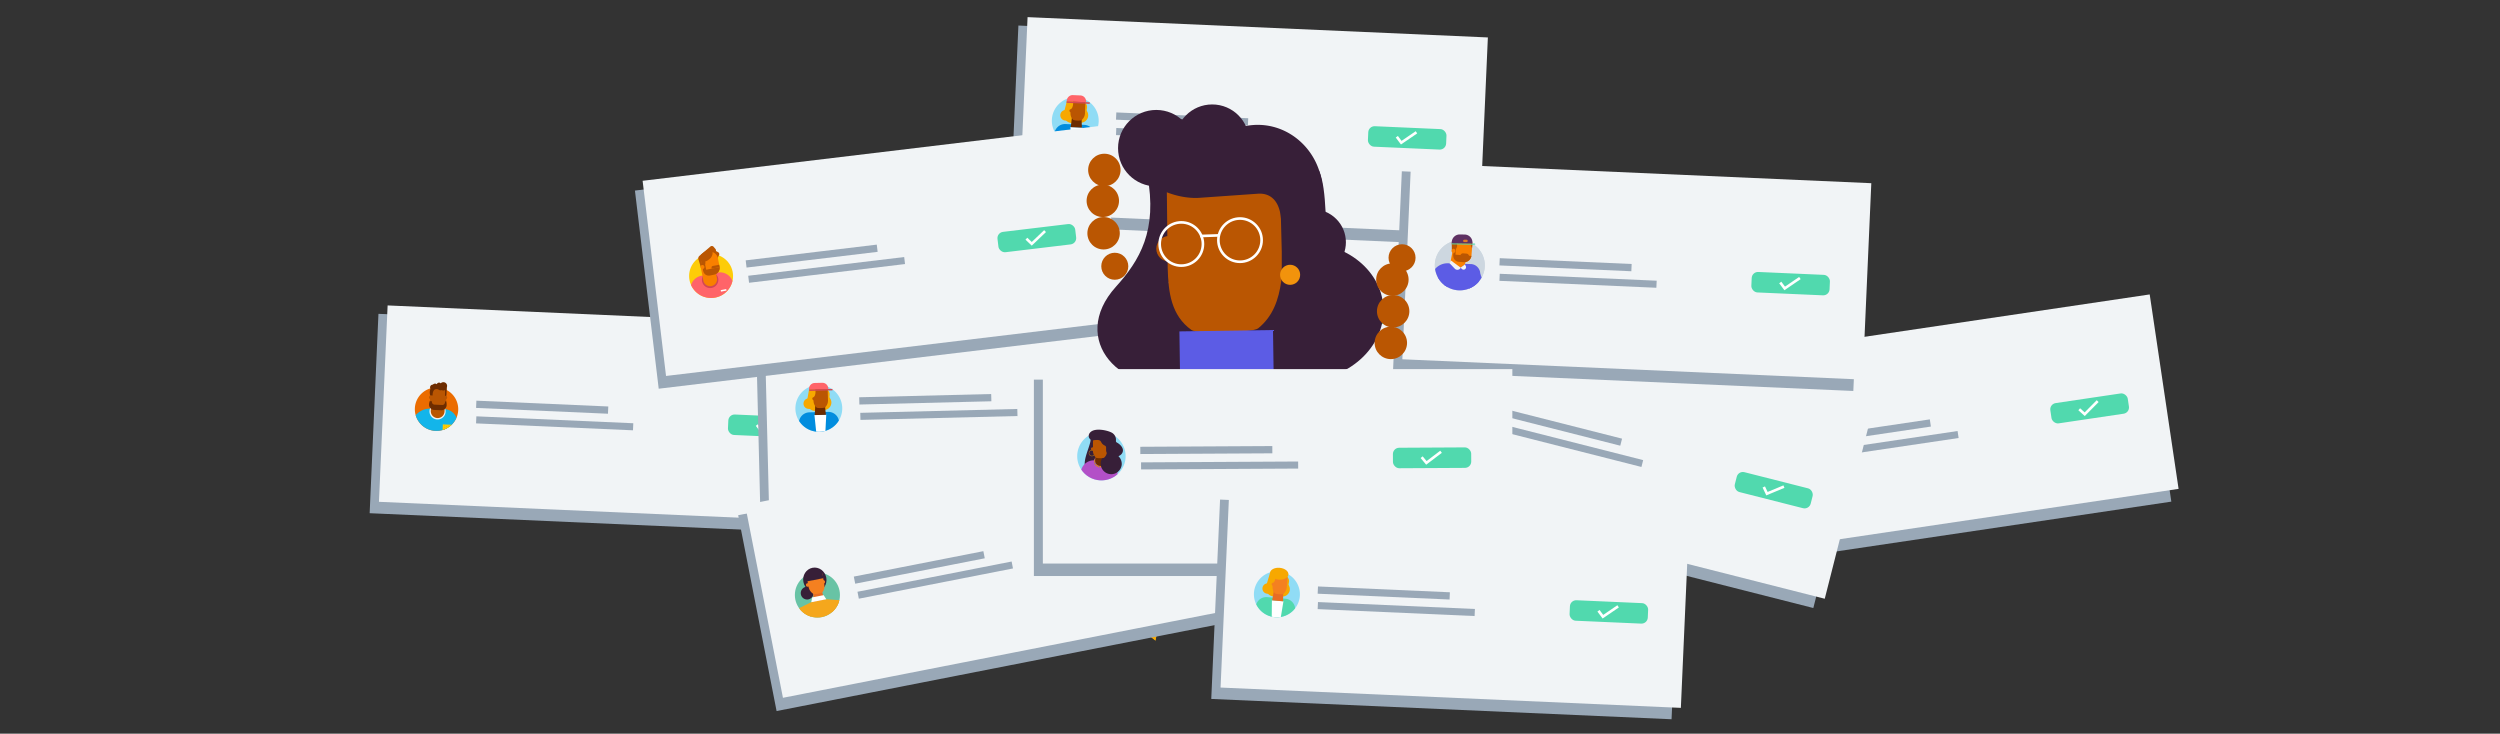 <svg id="Layer_1" data-name="Layer 1" xmlns="http://www.w3.org/2000/svg" xmlns:xlink="http://www.w3.org/1999/xlink" width="903" height="265" viewBox="0 0 903 265">
  <rect x="0" y="0" width="903" height="265" fill="#333333" stroke="none"/>
  <defs>
    <style>
      .cls-1, .cls-49, .cls-5, .cls-50, .cls-51, .cls-55, .cls-59, .cls-60, .cls-64, .cls-65 {
        fill: none;
      }

      .cls-2 {
        fill: #99a8b7;
      }

      .cls-3 {
        fill: #f1f4f6;
      }

      .cls-4 {
        fill: #51d9ae;
      }

      .cls-49, .cls-5, .cls-50, .cls-51 {
        stroke: #fff;
      }

      .cls-49, .cls-5, .cls-50, .cls-51, .cls-59, .cls-60, .cls-64, .cls-65 {
        stroke-miterlimit: 10;
      }

      .cls-5 {
        stroke-width: 0.96px;
      }

      .cls-6 {
        fill: #eb6c00;
      }

      .cls-7 {
        clip-path: url(#clip-path);
      }

      .cls-8 {
        fill: #13b5ea;
      }

      .cls-9 {
        fill: #fecd06;
      }

      .cls-10 {
        clip-path: url(#clip-path-2);
      }

      .cls-11 {
        fill: #ec6d00;
      }

      .cls-12 {
        clip-path: url(#clip-path-3);
      }

      .cls-13 {
        clip-path: url(#clip-path-4);
      }

      .cls-14 {
        clip-path: url(#clip-path-6);
      }

      .cls-15 {
        clip-path: url(#clip-path-7);
      }

      .cls-16 {
        clip-path: url(#clip-path-8);
      }

      .cls-17 {
        clip-path: url(#clip-path-9);
      }

      .cls-18 {
        clip-path: url(#clip-path-11);
      }

      .cls-19 {
        clip-path: url(#clip-path-12);
      }

      .cls-20 {
        clip-path: url(#clip-path-14);
      }

      .cls-21 {
        clip-path: url(#clip-path-15);
      }

      .cls-22 {
        clip-path: url(#clip-path-16);
      }

      .cls-23 {
        clip-path: url(#clip-path-17);
      }

      .cls-24 {
        clip-path: url(#clip-path-18);
      }

      .cls-25 {
        clip-path: url(#clip-path-19);
      }

      .cls-26 {
        clip-path: url(#clip-path-20);
      }

      .cls-27 {
        clip-path: url(#clip-path-21);
      }

      .cls-28 {
        clip-path: url(#clip-path-22);
      }

      .cls-29 {
        clip-path: url(#clip-path-23);
      }

      .cls-30 {
        clip-path: url(#clip-path-24);
      }

      .cls-31 {
        fill: #ba5602;
      }

      .cls-32 {
        fill: #6d2c00;
      }

      .cls-33 {
        fill: #90dcf5;
      }

      .cls-34 {
        clip-path: url(#clip-path-25);
      }

      .cls-35 {
        fill: #028dde;
      }

      .cls-36 {
        fill: #fff;
      }

      .cls-37 {
        fill: #f7a800;
      }

      .cls-38 {
        fill: #371f38;
      }

      .cls-39 {
        fill: #ff6469;
      }

      .cls-40 {
        fill: #d34853;
      }

      .cls-41 {
        clip-path: url(#clip-path-26);
      }

      .cls-42 {
        clip-path: url(#clip-path-27);
      }

      .cls-43 {
        clip-path: url(#clip-path-28);
      }

      .cls-44 {
        clip-path: url(#clip-path-29);
      }

      .cls-45 {
        fill: #fdcc08;
      }

      .cls-46 {
        clip-path: url(#clip-path-30);
      }

      .cls-47 {
        fill: #f98000;
      }

      .cls-48 {
        fill: #f2930c;
      }

      .cls-49 {
        stroke-width: 0.956px;
      }

      .cls-50 {
        stroke-width: 0.956px;
      }

      .cls-51 {
        stroke-width: 0.959px;
      }

      .cls-52 {
        fill: #5c5ce5;
      }

      .cls-53 {
        fill: #cdd7e0;
      }

      .cls-54 {
        clip-path: url(#clip-path-31);
      }

      .cls-55 {
        stroke: #5c5ce5;
        stroke-linejoin: round;
        stroke-width: 5.709px;
      }

      .cls-56 {
        fill: #5f3163;
      }

      .cls-57 {
        clip-path: url(#clip-path-32);
      }

      .cls-58 {
        fill: #fa8100;
      }

      .cls-59, .cls-60, .cls-64 {
        stroke: #5c5ce6;
      }

      .cls-59 {
        stroke-width: 0.013px;
      }

      .cls-60 {
        stroke-width: 0.047px;
      }

      .cls-61 {
        clip-path: url(#clip-path-34);
      }

      .cls-62 {
        fill: #b350c7;
      }

      .cls-63 {
        clip-path: url(#clip-path-35);
      }

      .cls-64 {
        stroke-width: 0.215px;
      }

      .cls-65 {
        stroke: #f7a800;
        stroke-linecap: round;
        stroke-width: 0.114px;
      }

      .cls-66 {
        fill: #68c3a5;
      }

      .cls-67 {
        fill: #e86d24;
      }

      .cls-68 {
        fill: #f48020;
      }

      .cls-69 {
        clip-path: url(#clip-path-37);
      }

      .cls-70 {
        fill: #f5a71c;
      }

      .cls-71 {
        clip-path: url(#clip-path-38);
      }
    </style>
    <clipPath id="clip-path">
      <path class="cls-1" d="M149.847,147.465a7.837,7.837,0,1,0,8.175-7.484,7.837,7.837,0,0,0-8.175,7.484"/>
    </clipPath>
    <clipPath id="clip-path-2">
      <path class="cls-1" d="M160.409,153.807a.104.104,0,1,0,.109-.1.104.104,0,0,0-.109.1"/>
    </clipPath>
    <clipPath id="clip-path-3">
      <path class="cls-1" d="M161.125,154.152a.104.104,0,1,0,.109-.1.104.104,0,0,0-.109.1"/>
    </clipPath>
    <clipPath id="clip-path-4">
      <path class="cls-1" d="M161.867,153.872a.104.104,0,1,0,.109-.1.104.104,0,0,0-.109.1"/>
    </clipPath>
    <clipPath id="clip-path-6">
      <path class="cls-1" d="M163.325,153.936a.104.104,0,1,0,.109-.1.104.104,0,0,0-.109.1"/>
    </clipPath>
    <clipPath id="clip-path-7">
      <path class="cls-1" d="M160.382,154.432a.104.104,0,1,0,.109-.1.104.104,0,0,0-.109.1"/>
    </clipPath>
    <clipPath id="clip-path-8">
      <path class="cls-1" d="M161.097,154.777a.104.104,0,0,0,.027.074q.09-.044.179-.091a.104.104,0,0,0-.206.016"/>
    </clipPath>
    <clipPath id="clip-path-9">
      <path class="cls-1" d="M161.86,154.44l.064-.041a.104.104,0,0,0-.064.041"/>
    </clipPath>
    <clipPath id="clip-path-11">
      <path class="cls-1" d="M163.298,154.561a.104.104,0,1,0,.109-.1.104.104,0,0,0-.109.1"/>
    </clipPath>
    <clipPath id="clip-path-12">
      <path class="cls-1" d="M160.354,155.057a.104.104,0,0,0,.061.1q.07-.026.139-.053a.104.104,0,1,0-.2-.046"/>
    </clipPath>
    <clipPath id="clip-path-14">
      <path class="cls-1" d="M161.069,155.402a.104.104,0,1,0,.109-.1.104.104,0,0,0-.109.1"/>
    </clipPath>
    <clipPath id="clip-path-15">
      <path class="cls-1" d="M161.812,155.122a.104.104,0,1,0,.109-.1.104.104,0,0,0-.109.1"/>
    </clipPath>
    <clipPath id="clip-path-16">
      <path class="cls-1" d="M163.27,155.186a.104.104,0,1,0,.109-.1.104.104,0,0,0-.109.1"/>
    </clipPath>
    <clipPath id="clip-path-17">
      <path class="cls-1" d="M160.327,155.682a.104.104,0,1,0,.109-.1.104.104,0,0,0-.109.1"/>
    </clipPath>
    <clipPath id="clip-path-18">
      <path class="cls-1" d="M161.042,156.027a.104.104,0,1,0,.109-.1.104.104,0,0,0-.109.1"/>
    </clipPath>
    <clipPath id="clip-path-19">
      <path class="cls-1" d="M162.583,154.216a.104.104,0,1,0,.109-.1.104.104,0,0,0-.109.1"/>
    </clipPath>
    <clipPath id="clip-path-20">
      <path class="cls-1" d="M162.555,154.841a.104.104,0,1,0,.109-.1.104.104,0,0,0-.109.1"/>
    </clipPath>
    <clipPath id="clip-path-21">
      <path class="cls-1" d="M162.527,155.466a.104.104,0,1,0,.109-.1.104.104,0,0,0-.109.1"/>
    </clipPath>
    <clipPath id="clip-path-22">
      <path class="cls-1" d="M162.5,156.091a.104.104,0,1,0,.109-.1.104.104,0,0,0-.109.1"/>
    </clipPath>
    <clipPath id="clip-path-23">
      <path class="cls-1" d="M161.785,155.746a.104.104,0,1,0,.109-.1.104.104,0,0,0-.109.1"/>
    </clipPath>
    <clipPath id="clip-path-24">
      <path class="cls-1" d="M163.243,155.811a.104.104,0,1,0,.109-.1.104.104,0,0,0-.109.1"/>
    </clipPath>
    <clipPath id="clip-path-25">
      <path class="cls-1" d="M627.529,165.499a8.461,8.461,0,1,0,7.126-9.612,8.461,8.461,0,0,0-7.126,9.612"/>
    </clipPath>
    <clipPath id="clip-path-26">
      <path class="cls-1" d="M516.335,144.559a8.461,8.461,0,1,0,10.283-6.119,8.461,8.461,0,0,0-10.283,6.119"/>
    </clipPath>
    <clipPath id="clip-path-27">
      <path class="cls-1" d="M366.303,115.717a8.461,8.461,0,1,0,8.25-8.667,8.461,8.461,0,0,0-8.25,8.667"/>
    </clipPath>
    <clipPath id="clip-path-28">
      <path class="cls-1" d="M287.303,147.717a8.461,8.461,0,1,0,8.25-8.667,8.461,8.461,0,0,0-8.25,8.667"/>
    </clipPath>
    <clipPath id="clip-path-29">
      <path class="cls-1" d="M379.937,43.235a8.461,8.461,0,1,0,8.826-8.08,8.461,8.461,0,0,0-8.826,8.08"/>
    </clipPath>
    <clipPath id="clip-path-30">
      <circle class="cls-1" cx="256.843" cy="99.695" r="7.935"/>
    </clipPath>
    <clipPath id="clip-path-31">
      <path class="cls-1" d="M523.338,87.733A9.029,9.029,0,1,0,534.365,90.25c-1.569-1.981.456-6.495-6.531-6.804-3.944-.174-3.188,3.649-4.496,4.286"/>
    </clipPath>
    <clipPath id="clip-path-32">
      <path class="cls-1" d="M529.734,86.604l-.836-.006a.414.414,0,1,0-.005.828l.836.006a.414.414,0,0,0,.021-.827c-.005-0-.01-0-.016-0"/>
    </clipPath>
    <clipPath id="clip-path-34">
      <path class="cls-1" d="M390.583,159.881a8.744,8.744,0,1,0,15.993,4.888c0-2.66-.797-5.598-2.671-7.202-1.528-1.307-5.12-5.093-7.289-5.093-3.018,0-4.462,5.081-6.033,7.406"/>
    </clipPath>
    <clipPath id="clip-path-35">
      <path class="cls-1" d="M395.117,166.714a2.121,2.121,0,1,0,2.121-2.121,2.121,2.121,0,0,0-2.121,2.121"/>
    </clipPath>
    <clipPath id="clip-path-37">
      <circle class="cls-1" cx="295.247" cy="214.916" r="8.143"/>
    </clipPath>
    <clipPath id="clip-path-38">
      <path class="cls-1" d="M452.946,213.928a8.304,8.304,0,1,0,9.003-7.54,8.304,8.304,0,0,0-9.003,7.54"/>
    </clipPath>
  </defs>
  <title>payroll-image</title>
  <g>
    <g>
      <g>
        <rect class="cls-2" x="135.027" y="116.988" width="166.419" height="72.085" transform="translate(6.959 -9.472) rotate(2.527)"/>
        <rect class="cls-3" x="138.364" y="113.955" width="166.419" height="71.002" transform="translate(6.804 -9.623) rotate(2.527)"/>
        <g>
          <rect class="cls-2" x="171.984" y="145.79" width="47.689" height="2.623" transform="matrix(0.999, 0.044, -0.044, 0.999, 6.675, -8.49)"/>
          <rect class="cls-2" x="171.978" y="151.625" width="56.741" height="2.553" transform="translate(6.936 -8.684) rotate(2.527)"/>
          <rect class="cls-4" x="262.99" y="150.239" width="28.277" height="7.403" rx="2.278" transform="translate(7.056 -12.068) rotate(2.527)"/>
          <polyline class="cls-5" points="273.379 153.526 274.986 155.669 280.476 151.92"/>
          <g>
            <path class="cls-6" d="M165.507,148.156a7.837,7.837,0,1,1-7.484-8.175,7.837,7.837,0,0,1,7.484,8.175"/>
            <g class="cls-7">
              <path class="cls-8" d="M150.083,166.785l13.444.593,1.649-14.162a4.862,4.862,0,0,0-4.615-5.42l-4.883-.215a6.893,6.893,0,0,0-7.134,7.809Z"/>
              <rect class="cls-9" x="160.304" y="152.949" width="3.258" height="4.103" transform="translate(-0.056 309.943) rotate(-87.473)"/>
            </g>
            <g class="cls-10">
              <rect class="cls-11" x="159.954" y="153.253" width="1.119" height="1.119" transform="translate(-0.225 307.389) rotate(-87.473)"/>
            </g>
            <g class="cls-12">
              <rect class="cls-11" x="160.669" y="153.597" width="1.119" height="1.119" transform="translate(0.114 308.433) rotate(-87.473)"/>
            </g>
            <g class="cls-13">
              <rect class="cls-11" x="161.412" y="153.317" width="1.119" height="1.119" transform="translate(1.104 308.907) rotate(-87.473)"/>
            </g>
            <g class="cls-7">
              <g class="cls-14">
                <rect class="cls-11" x="162.87" y="153.381" width="1.119" height="1.119" transform="translate(2.434 310.425) rotate(-87.473)"/>
              </g>
            </g>
            <g class="cls-15">
              <rect class="cls-11" x="159.926" y="153.878" width="1.119" height="1.119" transform="translate(-0.876 307.958) rotate(-87.473)"/>
            </g>
            <g class="cls-16">
              <rect class="cls-11" x="160.642" y="154.222" width="1.119" height="1.119" transform="translate(-0.537 309.002) rotate(-87.473)"/>
            </g>
            <g class="cls-17">
              <rect class="cls-11" x="161.385" y="153.942" width="1.119" height="1.119" transform="translate(0.454 309.477) rotate(-87.473)"/>
            </g>
            <g class="cls-7">
              <g class="cls-18">
                <rect class="cls-11" x="162.843" y="154.006" width="1.119" height="1.119" transform="translate(1.783 310.995) rotate(-87.473)"/>
              </g>
            </g>
            <g class="cls-19">
              <rect class="cls-11" x="159.899" y="154.503" width="1.119" height="1.119" transform="translate(-1.527 308.528) rotate(-87.473)"/>
            </g>
            <g class="cls-7">
              <g class="cls-20">
                <rect class="cls-11" x="160.614" y="154.847" width="1.119" height="1.119" transform="translate(-1.187 309.572) rotate(-87.473)"/>
              </g>
              <g class="cls-21">
                <rect class="cls-11" x="161.357" y="154.567" width="1.119" height="1.119" transform="translate(-0.197 310.046) rotate(-87.473)"/>
              </g>
              <g class="cls-22">
                <rect class="cls-11" x="162.815" y="154.631" width="1.119" height="1.119" transform="translate(1.132 311.564) rotate(-87.473)"/>
              </g>
              <g class="cls-23">
                <rect class="cls-11" x="159.871" y="155.127" width="1.119" height="1.119" transform="translate(-2.177 309.098) rotate(-87.473)"/>
              </g>
              <g class="cls-24">
                <rect class="cls-11" x="160.587" y="155.472" width="1.119" height="1.119" transform="translate(-1.838 310.142) rotate(-87.473)"/>
              </g>
              <g class="cls-25">
                <rect class="cls-11" x="162.127" y="153.662" width="1.119" height="1.119" transform="translate(1.444 309.951) rotate(-87.473)"/>
              </g>
              <g class="cls-26">
                <rect class="cls-11" x="162.1" y="154.287" width="1.119" height="1.119" transform="translate(0.793 310.521) rotate(-87.473)"/>
              </g>
              <g class="cls-27">
                <rect class="cls-11" x="162.072" y="154.911" width="1.119" height="1.119" transform="translate(0.142 311.09) rotate(-87.473)"/>
              </g>
              <g class="cls-28">
                <rect class="cls-11" x="162.045" y="155.536" width="1.119" height="1.119" transform="translate(-0.508 311.66) rotate(-87.473)"/>
              </g>
              <g class="cls-29">
                <rect class="cls-11" x="161.329" y="155.192" width="1.119" height="1.119" transform="translate(-0.848 310.616) rotate(-87.473)"/>
              </g>
              <g class="cls-30">
                <rect class="cls-11" x="162.787" y="155.256" width="1.119" height="1.119" transform="translate(0.482 312.134) rotate(-87.473)"/>
              </g>
              <path class="cls-3" d="M160.961,148.73a2.919,2.919,0,1,1-2.788-3.045,2.919,2.919,0,0,1,2.788,3.045"/>
            </g>
            <g>
              <path class="cls-31" d="M160.685,146.033l-.114,2.573a2.487,2.487,0,1,1-4.969-.219l.114-2.573Z"/>
              <path class="cls-31" d="M160.327,138.937l.09.004a.971.971,0,0,1,.927,1.013l-.246,5.582-.007.149a1.916,1.916,0,0,1-1.999,1.83l-1.973-.087a1.916,1.916,0,0,1-1.83-1.999l.009-.195.215-4.862a1.646,1.646,0,0,1,1.717-1.572l1.354.06c.313.014,1.126.072,1.744.077"/>
              <path class="cls-31" d="M154.973,143.497a.71.71,0,1,0,.741-.678.71.71,0,0,0-.741.678"/>
              <path class="cls-31" d="M160.102,143.529a.71.71,0,1,0,.741-.678.71.71,0,0,0-.741.678"/>
              <path class="cls-32" d="M161.493,139.441a1.337,1.337,0,0,0-2.266-1.019c-.014.011-.027.022-.041.033a.851.851,0,0,0-1.425.368s-.587-.671-1.386.115a.968.968,0,0,0-.865,1.499,3.231,3.231,0,0,0-.105,2.372l.861.038c-.054-.601.118-2.364,1.416-2.307l.086.004a1.365,1.365,0,0,1,.705.233l.041.028a1.198,1.198,0,0,0,1.028.11,1.331,1.331,0,0,0,.54.141,1.379,1.379,0,0,0,.608-.167.841.841,0,0,1,.095.425s-.036,1.036-.06,1.73l.491-.187.126-2.857a1.331,1.331,0,0,0,.151-.558"/>
              <polygon class="cls-31" points="161.307 145.899 155.023 145.714 155.645 143.38 161.002 143.608 161.307 145.899"/>
              <path class="cls-32" d="M160.747,145.045l-.014.308a.969.969,0,0,1-1.011.925l-2.786-.123a.969.969,0,0,1-.925-1.01l.021-.184-.785-.09-.264,1.006-.009.195v0a1.916,1.916,0,0,0,1.83,1.999l2.528.112a1.917,1.917,0,0,0,1.999-1.83v-0l.007-.149-.157-1.26Z"/>
            </g>
          </g>
        </g>
      </g>
      <g>
        <rect class="cls-2" x="613.577" y="121.789" width="166.419" height="72.085" transform="matrix(0.989, -0.147, 0.147, 0.989, -15.629, 104.107)"/>
        <rect class="cls-3" x="616.173" y="118.187" width="166.419" height="71.002" transform="translate(-14.992 104.443) rotate(-8.45)"/>
        <g>
          <rect class="cls-2" x="649.815" y="154.966" width="47.689" height="2.623" transform="translate(-15.652 100.691) rotate(-8.45)"/>
          <rect class="cls-2" x="650.831" y="159.835" width="56.741" height="2.553" transform="translate(-16.302 101.558) rotate(-8.45)"/>
          <rect class="cls-4" x="740.636" y="143.81" width="28.277" height="7.403" rx="2.278" transform="translate(-13.483 112.516) rotate(-8.45)"/>
          <g>
            <path class="cls-33" d="M644.267,163.012a8.461,8.461,0,1,1-9.612-7.126,8.461,8.461,0,0,1,9.612,7.126"/>
            <g class="cls-34">
              <path class="cls-35" d="M644.307,171.941l-14.364,2.134-.531-3.575a3.878,3.878,0,0,1,3.266-4.406l6.692-.994a3.878,3.878,0,0,1,4.406,3.266Z"/>
              <polygon class="cls-36" points="639.317 172.874 636.121 173.349 634.62 166.818 638.842 166.191 639.317 172.874"/>
            </g>
            <path class="cls-37" d="M640.132,161.548a2.701,2.701,0,1,1-3.069-2.275,2.701,2.701,0,0,1,3.069,2.275"/>
            <path class="cls-37" d="M639.179,158.915a2.092,2.092,0,0,0-.136-.69,2.13,2.13,0,0,0-2.292-1.319l-5.158.468-.267,4.784a3.024,3.024,0,0,0,3.464,3.16l1.31-.195a3.723,3.723,0,0,0,3.173-3.829Z"/>
            <path class="cls-37" d="M633.968,162.711a1.907,1.907,0,1,1-2.167-1.606,1.907,1.907,0,0,1,2.167,1.606"/>
            <polygon class="cls-32" points="637.764 162.037 634.446 162.532 634.721 166.837 638.71 166.241 637.764 162.037"/>
            <path class="cls-31" d="M633.484,160.829l-.356-2.384c-.163-1.091,1.777-1.344,3.229-1.561l.102-.015c1.14-.17,1.708-.292,1.871.799l.448,3.001a3.397,3.397,0,0,1-.766,3.03,6.982,6.982,0,0,1-2.847.427,3.164,3.164,0,0,1-1.418-1.941c-.066-.202-.229-1.128-.263-1.355"/>
            <path class="cls-38" d="M631.166,156.425l-.017.029.017-.029"/>
            <path class="cls-31" d="M633.14,161.063a.592.592,0,1,0,.498-.672.592.592,0,0,0-.498.672"/>
            <path class="cls-37" d="M633.975,158.362c.166,1.12-.119,2.09-.638,2.168s-1.074-.768-1.24-1.889.119-2.09.638-2.168,1.074.769,1.24,1.889"/>
            <path class="cls-39" d="M638.49,156.944l-.161-.533a2.116,2.116,0,0,0-2.337-1.482l-2.687.399a2.116,2.116,0,0,0-1.805,2.12l.007.534Z"/>
            <rect class="cls-40" x="631.5" y="157.355" width="8.358" height="0.539" transform="translate(-16.262 95.125) rotate(-8.45)"/>
          </g>
          <polyline class="cls-5" points="751.015 147.818 753 149.616 757.676 144.89"/>
        </g>
      </g>
      <g>
        <rect class="cls-2" x="499.979" y="128.164" width="166.419" height="72.085" transform="translate(58.339 -138.457) rotate(14.245)"/>
        <rect class="cls-3" x="503.972" y="125.884" width="166.419" height="71.002" transform="translate(57.767 -139.527) rotate(14.245)"/>
        <g>
          <rect class="cls-2" x="538.606" y="152.538" width="47.689" height="2.623" transform="translate(55.153 -133.673) rotate(14.245)"/>
          <rect class="cls-2" x="537.328" y="159.171" width="56.741" height="2.553" transform="translate(56.876 -134.269) rotate(14.245)"/>
          <rect class="cls-4" x="626.529" y="173.358" width="28.277" height="7.403" rx="2.278" transform="translate(63.269 -152.206) rotate(14.245)"/>
          <g>
            <path class="cls-33" d="M532.736,148.722a8.461,8.461,0,1,1-6.119-10.283,8.461,8.461,0,0,1,6.119,10.283"/>
            <g class="cls-41">
              <path class="cls-35" d="M529.328,156.975l-14.075-3.573.889-3.503a3.878,3.878,0,0,1,4.713-2.805l6.557,1.665a3.878,3.878,0,0,1,2.805,4.713Z"/>
              <polygon class="cls-36" points="524.364 155.91 521.232 155.115 522.367 148.511 526.504 149.562 524.364 155.91"/>
            </g>
            <path class="cls-37" d="M529.486,145.776a2.701,2.701,0,1,1-1.953-3.283,2.701,2.701,0,0,1,1.953,3.283"/>
            <path class="cls-37" d="M529.622,142.979a2.092,2.092,0,0,0,.141-.689,2.13,2.13,0,0,0-1.606-2.101l-4.94-1.558-2.092,4.311a3.024,3.024,0,0,0,1.977,4.252l1.283.326a3.723,3.723,0,0,0,4.405-2.308Z"/>
            <path class="cls-37" d="M523.351,144.47a1.907,1.907,0,1,1-1.379-2.318,1.907,1.907,0,0,1,1.379,2.318"/>
            <polygon class="cls-32" points="527.113 145.313 523.861 144.489 522.454 148.568 526.364 149.557 527.113 145.313"/>
            <path class="cls-31" d="M523.631,142.548l.591-2.337c.27-1.069,2.158-.554,3.581-.194l.1.025c1.118.283,1.688.39,1.418,1.459l-.744,2.942a3.397,3.397,0,0,1-1.876,2.499,6.982,6.982,0,0,1-2.792-.705,3.164,3.164,0,0,1-.559-2.338c.017-.212.224-1.129.28-1.352"/>
            <path class="cls-38" d="M523.191,137.59l-.026.02.026-.02"/>
            <path class="cls-31" d="M523.223,142.63a.592.592,0,1,0,.719-.428.592.592,0,0,0-.719.428"/>
            <path class="cls-37" d="M525.035,140.461c-.279,1.097-.916,1.883-1.425,1.754s-.694-1.123-.416-2.221.916-1.883,1.425-1.754.694,1.123.416,2.221"/>
            <path class="cls-39" d="M529.748,140.895l.057-.554a2.116,2.116,0,0,0-1.584-2.269l-2.633-.669a2.116,2.116,0,0,0-2.483,1.26l-.2.495Z"/>
            <rect class="cls-40" x="526.622" y="136.259" width="0.539" height="8.358" transform="translate(261.119 616.571) rotate(-75.755)"/>
          </g>
          <polyline class="cls-5" points="637.08 175.892 638.219 178.316 644.356 175.76"/>
        </g>
      </g>
      <g>
        <rect class="cls-2" x="352.768" y="80.55" width="166.419" height="72.085" transform="translate(-2.742 10.786) rotate(-1.413)"/>
        <rect class="cls-3" x="355.852" y="77.297" width="166.419" height="71.002" transform="translate(-2.648 10.86) rotate(-1.413)"/>
        <g>
          <rect class="cls-2" x="389.37" y="110.905" width="47.689" height="2.623" transform="translate(-2.641 10.223) rotate(-1.413)"/>
          <rect class="cls-2" x="389.752" y="116.417" width="56.741" height="2.553" transform="translate(-2.775 10.346) rotate(-1.413)"/>
          <rect class="cls-4" x="480.655" y="109.753" width="28.277" height="7.403" rx="2.278" transform="translate(-2.647 12.235) rotate(-1.413)"/>
          <g>
            <path class="cls-33" d="M383.219,115.3a8.461,8.461,0,1,1-8.667-8.25,8.461,8.461,0,0,1,8.667,8.25"/>
            <g class="cls-42">
              <path class="cls-35" d="M382.165,124.166l-14.517.358-.089-3.613a3.878,3.878,0,0,1,3.781-3.973l6.763-.167a3.878,3.878,0,0,1,3.973,3.781Z"/>
              <polygon class="cls-36" points="377.098 124.48 373.867 124.56 373.178 117.895 377.445 117.79 377.098 124.48"/>
            </g>
            <path class="cls-37" d="M379.294,113.34a2.701,2.701,0,1,1-2.767-2.634,2.701,2.701,0,0,1,2.767,2.634"/>
            <path class="cls-37" d="M378.671,110.61a2.092,2.092,0,0,0-.05-.702,2.13,2.13,0,0,0-2.113-1.59l-5.177-.167-.851,4.715a3.024,3.024,0,0,0,3.051,3.561l1.324-.033a3.723,3.723,0,0,0,3.618-3.412Z"/>
            <path class="cls-37" d="M373.034,113.739a1.907,1.907,0,1,1-1.954-1.86,1.907,1.907,0,0,1,1.954,1.86"/>
            <polygon class="cls-32" points="376.885 113.535 373.53 113.619 373.276 117.926 377.309 117.823 376.885 113.535"/>
            <path class="cls-31" d="M372.785,111.812l-.061-2.41c-.028-1.102,1.928-1.116,3.396-1.153l.103-.003c1.153-.029,1.731-.08,1.759,1.022l.077,3.033a3.397,3.397,0,0,1-1.132,2.913,6.982,6.982,0,0,1-2.878.075,3.164,3.164,0,0,1-1.169-2.1c-.041-.209-.089-1.148-.095-1.377"/>
            <path class="cls-38" d="M371.023,107.157l-.02.026.02-.026"/>
            <path class="cls-31" d="M372.415,112.001a.592.592,0,1,0,.577-.606.592.592,0,0,0-.577.606"/>
            <path class="cls-37" d="M373.574,109.423c.028,1.132-.374,2.06-.898,2.073s-.972-.894-1-2.026.374-2.06.898-2.073.972.894.999,2.026"/>
            <path class="cls-39" d="M378.229,108.57l-.094-.549a2.116,2.116,0,0,0-2.138-1.758l-2.716.067a2.116,2.116,0,0,0-2.051,1.883l-.059.531Z"/>
            <rect class="cls-40" x="371.177" y="108.631" width="8.358" height="0.539" transform="matrix(1, -0.025, 0.025, 1, -2.571, 9.288)"/>
          </g>
          <polyline class="cls-5" points="491.024 113.299 492.774 115.326 497.994 111.208"/>
        </g>
      </g>
      <g>
        <rect class="cls-2" x="273.768" y="112.55" width="166.419" height="72.085" transform="translate(-3.555 8.847) rotate(-1.413)"/>
        <rect class="cls-3" x="276.852" y="109.297" width="166.419" height="71.002" transform="translate(-3.461 8.922) rotate(-1.413)"/>
        <g>
          <rect class="cls-2" x="310.37" y="142.905" width="47.689" height="2.623" transform="translate(-3.454 8.285) rotate(-1.413)"/>
          <rect class="cls-2" x="310.752" y="148.417" width="56.741" height="2.553" transform="translate(-3.588 8.407) rotate(-1.413)"/>
          <rect class="cls-4" x="401.655" y="141.753" width="28.277" height="7.403" rx="2.278" transform="translate(-3.46 10.297) rotate(-1.413)"/>
          <g>
            <path class="cls-33" d="M304.219,147.3a8.461,8.461,0,1,1-8.667-8.25,8.461,8.461,0,0,1,8.667,8.25"/>
            <g class="cls-43">
              <path class="cls-35" d="M303.165,156.166l-14.517.358-.089-3.613a3.878,3.878,0,0,1,3.781-3.973l6.763-.167a3.878,3.878,0,0,1,3.973,3.781Z"/>
              <polygon class="cls-36" points="298.098 156.48 294.867 156.56 294.178 149.895 298.445 149.79 298.098 156.48"/>
            </g>
            <path class="cls-37" d="M300.294,145.34a2.701,2.701,0,1,1-2.767-2.634,2.701,2.701,0,0,1,2.767,2.634"/>
            <path class="cls-37" d="M299.671,142.61a2.092,2.092,0,0,0-.05-.702,2.13,2.13,0,0,0-2.113-1.59l-5.177-.167-.851,4.715a3.024,3.024,0,0,0,3.051,3.561l1.324-.033a3.723,3.723,0,0,0,3.618-3.412Z"/>
            <path class="cls-37" d="M294.034,145.739a1.907,1.907,0,1,1-1.954-1.86,1.907,1.907,0,0,1,1.954,1.86"/>
            <polygon class="cls-32" points="297.885 145.535 294.53 145.619 294.276 149.926 298.309 149.823 297.885 145.535"/>
            <path class="cls-31" d="M293.785,143.812l-.061-2.41c-.028-1.102,1.928-1.116,3.396-1.153l.103-.003c1.153-.029,1.731-.08,1.759,1.022l.077,3.033a3.397,3.397,0,0,1-1.132,2.913,6.982,6.982,0,0,1-2.878.075,3.164,3.164,0,0,1-1.169-2.1c-.041-.209-.089-1.148-.095-1.377"/>
            <path class="cls-38" d="M292.023,139.157l-.02.026.02-.026"/>
            <path class="cls-31" d="M293.415,144.001a.592.592,0,1,0,.577-.606.592.592,0,0,0-.577.606"/>
            <path class="cls-37" d="M294.574,141.423c.028,1.132-.374,2.06-.898,2.073s-.972-.894-1-2.026.374-2.06.898-2.073.972.894.999,2.026"/>
            <path class="cls-39" d="M299.229,140.57l-.094-.549a2.116,2.116,0,0,0-2.138-1.758l-2.716.067a2.116,2.116,0,0,0-2.051,1.883l-.059.531Z"/>
            <rect class="cls-40" x="292.177" y="140.631" width="8.358" height="0.539" transform="matrix(1, -0.025, 0.025, 1, -3.384, 7.35)"/>
          </g>
          <polyline class="cls-5" points="412.024 145.299 413.774 147.326 418.994 143.208"/>
        </g>
      </g>
      <g>
        <rect class="cls-2" x="366.177" y="12.853" width="166.419" height="72.085" transform="translate(2.592 -19.764) rotate(2.527)"/>
        <rect class="cls-3" x="369.514" y="9.82" width="166.419" height="71.002" transform="translate(2.438 -19.914) rotate(2.527)"/>
        <g>
          <rect class="cls-2" x="403.134" y="41.655" width="47.689" height="2.623" transform="translate(2.309 -18.782) rotate(2.527)"/>
          <rect class="cls-2" x="403.128" y="47.49" width="56.741" height="2.553" transform="translate(2.569 -18.975) rotate(2.527)"/>
          <rect class="cls-4" x="494.141" y="46.104" width="28.277" height="7.403" rx="2.278" transform="translate(2.69 -22.359) rotate(2.527)"/>
          <g>
            <path class="cls-33" d="M396.842,43.981a8.461,8.461,0,1,1-8.08-8.826,8.461,8.461,0,0,1,8.08,8.826"/>
            <g class="cls-44">
              <path class="cls-35" d="M395.181,52.754l-14.508-.64.159-3.61a3.878,3.878,0,0,1,4.045-3.703l6.759.298a3.878,3.878,0,0,1,3.704,4.045Z"/>
              <polygon class="cls-36" points="390.104 52.719 386.876 52.577 386.646 45.88 390.91 46.069 390.104 52.719"/>
            </g>
            <path class="cls-37" d="M393.061,41.756a2.701,2.701,0,1,1-2.579-2.817,2.701,2.701,0,0,1,2.579,2.817"/>
            <path class="cls-37" d="M392.627,38.99a2.092,2.092,0,0,0-.002-.704,2.13,2.13,0,0,0-1.999-1.731l-5.153-.523-1.173,4.646a3.024,3.024,0,0,0,2.799,3.762l1.323.058a3.723,3.723,0,0,0,3.844-3.155Z"/>
            <path class="cls-37" d="M386.788,41.724a1.907,1.907,0,1,1-1.821-1.99,1.907,1.907,0,0,1,1.821,1.99"/>
            <polygon class="cls-32" points="390.644 41.785 387.292 41.639 386.742 45.918 390.772 46.092 390.644 41.785"/>
            <path class="cls-31" d="M386.672,39.785l.104-2.408c.048-1.102,2-.981,3.467-.917l.103.004c1.152.05,1.732.039,1.685,1.14l-.131,3.032a3.397,3.397,0,0,1-1.329,2.828,6.982,6.982,0,0,1-2.877-.123,3.164,3.164,0,0,1-1.022-2.176c-.026-.211-.01-1.151-0-1.381"/>
            <path class="cls-38" d="M385.234,35.019l-.022.025.022-.025"/>
            <path class="cls-31" d="M386.29,39.948a.592.592,0,1,0,.617-.565.592.592,0,0,0-.617.565"/>
            <path class="cls-37" d="M387.623,37.456c-.05,1.131-.515,2.03-1.039,2.006s-.908-.959-.858-2.09.515-2.03,1.039-2.006.908.959.858,2.09"/>
            <path class="cls-39" d="M392.326,36.924,392.27,36.37a2.116,2.116,0,0,0-2.012-1.9l-2.714-.12a2.116,2.116,0,0,0-2.176,1.738l-.095.525Z"/>
            <rect class="cls-40" x="389.167" y="32.878" width="0.539" height="8.358" transform="translate(335.248 424.481) rotate(-87.473)"/>
          </g>
          <polyline class="cls-5" points="504.529 49.391 506.136 51.534 511.626 47.785"/>
        </g>
      </g>
      <g>
        <rect class="cls-2" x="233.038" y="58.66" width="166.419" height="72.085" transform="translate(-9.031 38.355) rotate(-6.843)"/>
        <rect class="cls-3" x="235.749" y="55.132" width="166.419" height="71.002" transform="translate(-8.527 38.649) rotate(-6.843)"/>
        <g>
          <rect class="cls-2" x="269.328" y="91.189" width="47.689" height="2.623" transform="translate(-8.933 35.59) rotate(-6.843)"/>
          <rect class="cls-2" x="270.206" y="96.212" width="56.741" height="2.553" transform="translate(-9.489 36.269) rotate(-6.843)"/>
          <rect class="cls-4" x="360.364" y="82.312" width="28.277" height="7.403" rx="2.278" transform="translate(-7.581 45.234) rotate(-6.843)"/>
          <polyline class="cls-5" points="370.735 86.215 372.669 88.067 377.476 83.474"/>
          <g>
            <circle class="cls-45" cx="256.843" cy="99.695" r="7.935"/>
            <g class="cls-46">
              <g>
                <path class="cls-39" d="M254.127,98.952h5.987a4.787,4.787,0,0,1,4.787,4.787v4.58a0,0,0,0,1,0,0H249.34a0,0,0,0,1,0,0v-4.58A4.787,4.787,0,0,1,254.127,98.952Z" transform="translate(-15.141 51.436) rotate(-11.099)"/>
                <circle class="cls-40" cx="256.5" cy="101.082" r="2.978"/>
                <rect class="cls-36" x="260.356" y="104.598" width="2.018" height="0.553" transform="translate(-15.3 52.276) rotate(-11.099)"/>
              </g>
            </g>
            <g>
              <path class="cls-47" d="M257.997,95.559l.951,4.847a2.493,2.493,0,0,1-1.966,2.926l-.002 0a2.493,2.493,0,0,1-2.926-1.966l-.951-4.847Z"/>
              <path class="cls-31" d="M253.127,96.514l1.137-.489-.784-3.442h0a1.336,1.336,0,0,0-1.054,1.568Z"/>
              <path class="cls-31" d="M254.218,89.929h4.506a0,0,0,0,1,0,0v2.664a0,0,0,0,1,0,0h-4.506a.82.82,0,0,1-.82-.82v-1.025A.82.82,0,0,1,254.218,89.929Z" transform="translate(509.641 -6.684) rotate(139.264)"/>
              <path class="cls-31" d="M255.823,91.858h4.506a0,0,0,0,1,0,0v2.664a0,0,0,0,1,0,0h-4.506a.82.82,0,0,1-.82-.82v-1.025A.82.82,0,0,1,255.823,91.858Z" transform="translate(460.64 -90.87) rotate(117.914)"/>
              <path class="cls-47" d="M255.859,90.961a2.942,2.942,0,0,1,3.454,2.321l.594,3.028a2.474,2.474,0,0,1-1.951,2.904l-1.575.309a2.009,2.009,0,0,1-2.358-1.585h0l-.039-.201-.659-3.357a2.867,2.867,0,0,1,2.261-3.365l.274-.054Z"/>
              <path class="cls-31" d="M256.816,89.511a19.619,19.619,0,0,0-4.208,2.934,1.133,1.133,0,0,0,.342,1.913,2.95,2.95,0,0,0,2.796-.387l.449-.331a2.952,2.952,0,0,0,.622-4.128Z"/>
              <path class="cls-31" d="M253.391,93.105l-.117,2.677,1.02.37h0a1.757,1.757,0,0,0-.026-2.485Z"/>
              <path class="cls-31" d="M259.932,96.469a2.474,2.474,0,0,1-1.977,2.744l-1.575.309a2.009,2.009,0,0,1-2.358-1.585h0l-.039-.201-.019-.097Z"/>
              <path class="cls-31" d="M256.968,95.886h2.914a0,0,0,0,1,0,0v.34a.544.544,0,0,1-.544.544h-2.371a0,0,0,0,1,0,0v-.884A0,0,0,0,1,256.968,95.886Z" transform="translate(530.561 141.105) rotate(168.901)"/>
              <rect class="cls-31" x="253.797" y="95.609" width="1.121" height="2.246" transform="translate(522.578 142.689) rotate(168.901)"/>
              <circle class="cls-47" cx="253.729" cy="96.443" r="0.719"/>
            </g>
          </g>
        </g>
      </g>
      <g>
        <path class="cls-38" d="M403.08,103.562c8.539-9.478,15.115-20.213,11.316-40.415l62.068-1.447c2.995,6.941,2.12,21.288,3.256,32.238.405,8.655,12.918,15.287,12.918,15.287.412,5.874,4.303,17.108-1.571,17.52l-19.111,1.342-.001-.011-44.332,10.094C405.552,142.937,385.558,123.009,403.08,103.562Z"/>
        <ellipse class="cls-38" cx="470.705" cy="112.679" rx="29.024" ry="24.941" transform="translate(-6.629 32.606) rotate(-3.94)"/>
        <ellipse class="cls-38" cx="474.291" cy="87.455" rx="11.827" ry="11.875" transform="translate(77.067 360.976) rotate(-44.998)"/>
        <g>
          <circle class="cls-36" cx="425.827" cy="102.05" r="3.626"/>
          <path class="cls-31" d="M462.97,90.811l-.482-18.936c-.22-8.661-15.577-7.986-27.113-7.692l-.812.021c-9.057.231-13.128,2.599-13.128,2.599l.338,29.96c.224,8.796,1.222,17.176,8.608,22.445,2.14,1.527,22.065,1.011,24.057-.604,5.401-4.377,7.404-10.399,8.336-16.949C463.01,100.004,463.016,92.613,462.97,90.811Z"/>
          <circle class="cls-31" cx="456.839" cy="89.842" r="4.602"/>
          <circle class="cls-31" cx="422.253" cy="89.842" r="4.602"/>
          <circle class="cls-48" cx="465.991" cy="99.26" r="3.626"/>
        </g>
        <g>
          <circle class="cls-49" cx="447.886" cy="86.74" r="7.81"/>
          <circle class="cls-50" cx="426.688" cy="88.134" r="7.81"/>
          <line class="cls-51" x1="440.353" y1="85.017" x2="433.5" y2="85.247"/>
        </g>
        <path class="cls-38" d="M409.992,53.404c-.001-.015.006-.023.005-.037a12.916,12.916,0,0,1,7.336-9.359l.007-.001a19.6,19.6,0,0,1,15.167.914,22.909,22.909,0,0,0,15.674,1.026,22.223,22.223,0,0,1,4.529-.793c12.856-.902,24.04,9.23,24.981,22.631a64.206,64.206,0,0,1-.131,10.318l-12.818.9h-2.058c-.377-5.366-2.974-9.41-8.339-9.033L433.137,71.458c-8.08.567-22.315-4.167-23.324-14.814A11.691,11.691,0,0,1,409.992,53.404Z"/>
        <circle class="cls-38" cx="437.842" cy="51.112" r="13.388"/>
        <circle class="cls-38" cx="417.645" cy="53.517" r="13.806"/>
        <path class="cls-37" d="M435.873,137.6l-18.526,93.768L379.508,201.101s.908-64.807,44.967-62.971Z"/>
        <path class="cls-37" d="M435.873,137.6l-18.526,93.768L379.508,201.101s.908-64.807,44.967-62.971Z"/>
        <rect class="cls-52" x="426.142" y="119.448" width="33.808" height="18.932" transform="translate(-1.85 6.535) rotate(-0.843)"/>
      </g>
      <g>
        <rect class="cls-2" x="504.674" y="65.498" width="166.419" height="72.085" transform="translate(5.048 -25.818) rotate(2.527)"/>
        <rect class="cls-3" x="508.011" y="62.466" width="166.419" height="71.002" transform="translate(4.894 -25.969) rotate(2.527)"/>
        <g>
          <rect class="cls-2" x="541.63" y="94.3" width="47.689" height="2.623" transform="translate(4.765 -24.836) rotate(2.527)"/>
          <rect class="cls-2" x="541.624" y="100.136" width="56.741" height="2.553" transform="translate(5.025 -25.03) rotate(2.527)"/>
          <rect class="cls-4" x="632.637" y="98.75" width="28.277" height="7.403" rx="2.278" transform="translate(5.145 -28.414) rotate(2.527)"/>
          <polyline class="cls-5" points="643.026 102.037 644.632 104.179 650.123 100.43"/>
          <g>
            <g>
              <path class="cls-53" d="M518.268,95.454a9.027,9.027,0,1,0,9.416-8.62,9.027,9.027,0,0,0-9.416,8.62"/>
              <path class="cls-53" d="M518.268,95.454a9.027,9.027,0,1,0,9.416-8.62,9.027,9.027,0,0,0-9.416,8.62"/>
            </g>
            <g class="cls-54">
              <path class="cls-31" d="M525.094,110.228h0a.847.847,0,0,1-1.196-.065l-1.116-1.244,1.261-1.131,1.116,1.244a.847.847,0,0,1-.065,1.196"/>
              <path class="cls-31" d="M541.387,115.108,538.349,113.147l1.987-3.079.407.263a3.131,3.131,0,0,1,.933,4.329Z"/>
              <path class="cls-31" d="M540.25,113.958a.783.783,0,1,1-.748-.817.783.783,0,0,1,.748.817"/>
              <path class="cls-52" d="M538.737,114.342l-4.929-2.964a2.904,2.904,0,0,1-.972-1.284L528.897,99.827l5.33-2.045,3.653,9.52,3.54,3.11Zm-1.781-7.715 0.0 0-0-0"/>
              <path class="cls-52" d="M530.881,115.825l-14.463-.638.508-14.371A5.933,5.933,0,0,1,523.06,95.096l8.449.291a3.578,3.578,0,0,1,3.004,4.596Z"/>
              <polygon class="cls-52" points="528.217 114.405 521.838 101.489 519.325 114.012 528.217 114.405"/>
              <path class="cls-31" d="M533.332,111.613,531.169,116.278l.925.429,4.432.223a1.806,1.806,0,0,0,.85-3.441Z"/>
              <polyline class="cls-55" points="519.902 100.086 517.274 113.207 533.232 113.911"/>
              <polygon class="cls-47" points="530.15 91.032 529.141 95.512 527.573 96.671 523.827 95.16 524.808 89.926 530.15 91.032"/>
              <path class="cls-31" d="M524.41,90.511l1.321-.178.182-3.797a1.438,1.438,0,0,0-1.546,1.321Z"/>
              <path class="cls-47" d="M528.85,85.543a3.168,3.168,0,0,1,2.91,3.406l-.26,3.312a2.663,2.663,0,0,1-2.864,2.447l-1.722-.135a2.163,2.163,0,0,1-1.987-2.326l.017-.22.288-3.672a3.086,3.086,0,0,1,3.318-2.835Z"/>
              <path class="cls-31" d="M525.319,86.926l-.896,2.742.951.679a1.892,1.892,0,0,0,.692-2.585Z"/>
              <path class="cls-31" d="M531.76,88.949l-.053.676a1.893,1.893,0,0,1-.035-2.366,3.845,3.845,0,0,1,.088,1.691"/>
              <path class="cls-31" d="M531.48,92.433a2.663,2.663,0,0,1-2.844,2.274l-1.723-.135a2.163,2.163,0,0,1-1.987-2.326l.017-.22.008-.106Z"/>
              <path class="cls-31" d="M527.468,92.382l3.128.246a.951.951,0,0,0-.874-1.023l-1.231-.097a.951.951,0,0,0-1.023.874"/>
              <rect class="cls-31" x="524.191" y="90.695" width="2.418" height="0.761" transform="translate(393.451 607.728) rotate(-85.507)"/>
              <path class="cls-47" d="M524.314,90.553a.739.739,0,0,0,.618.828.723.723,0,0,0,.733-.716.739.739,0,0,0-.618-.828.723.723,0,0,0-.733.716"/>
              <path class="cls-4" d="M532.652,88.384l-8.303-.128.019-.409,8.29.129a.204.204,0,0,1-.006.408"/>
              <path class="cls-56" d="M524.369,87.847l7.478.116.005-.337a2.872,2.872,0,0,0-2.827-2.916l-1.735-.027a2.872,2.872,0,0,0-2.916,2.827Z"/>
            </g>
            <g class="cls-57">
              <rect class="cls-58" x="528.42" y="86.121" width="1.787" height="1.787" transform="translate(438.811 615.743) rotate(-89.622)"/>
              <line class="cls-59" x1="528.43" y1="85.766" x2="530.384" y2="87.745"/>
              <line class="cls-60" x1="528.251" y1="85.943" x2="530.204" y2="87.923"/>
              <line class="cls-60" x1="528.494" y1="85.83" x2="530.447" y2="87.809"/>
              <line class="cls-60" x1="528.736" y1="85.717" x2="530.69" y2="87.696"/>
              <line class="cls-60" x1="528.979" y1="85.603" x2="530.933" y2="87.583"/>
              <line class="cls-60" x1="529.222" y1="85.49" x2="531.176" y2="87.469"/>
              <line class="cls-60" x1="528.071" y1="86.12" x2="530.025" y2="88.1"/>
              <line class="cls-60" x1="527.892" y1="86.298" x2="529.845" y2="88.277"/>
              <line class="cls-60" x1="527.712" y1="86.475" x2="529.665" y2="88.454"/>
              <line class="cls-60" x1="527.533" y1="86.652" x2="529.486" y2="88.631"/>
            </g>
            <g class="cls-54">
              <path class="cls-3" d="M523.605,95.114l1.775,1.835a1.323,1.323,0,0,0,2.237-.263l-3.626-2.662Z"/>
              <path class="cls-3" d="M529.33,97.083h0a.892.892,0,0,1-1.299.065l-.476-.459,1.592-1.184.3.604a.892.892,0,0,1-.118.973"/>
            </g>
          </g>
        </g>
      </g>
      <g>
        <circle class="cls-31" cx="502.371" cy="123.857" r="5.856"/>
        <circle class="cls-31" cx="503.208" cy="112.422" r="5.856"/>
        <circle class="cls-31" cx="502.929" cy="100.986" r="5.856"/>
        <circle class="cls-31" cx="506.419" cy="93.103" r="4.88"/>
      </g>
      <g>
        <rect class="cls-2" x="272.009" y="169.401" width="166.419" height="72.085" transform="translate(-32.905 72.224) rotate(-11.099)"/>
        <rect class="cls-3" x="274.41" y="165.683" width="166.419" height="71.002" transform="translate(-32.04 72.607) rotate(-11.099)"/>
        <g>
          <rect class="cls-2" x="308.199" y="203.648" width="47.689" height="2.623" transform="translate(-33.245 67.754) rotate(-11.099)"/>
          <rect class="cls-2" x="309.433" y="208.256" width="56.741" height="2.553" transform="translate(-34.018 68.948) rotate(-11.099)"/>
          <rect class="cls-4" x="398.529" y="188.753" width="28.277" height="7.403" rx="2.278" transform="translate(-29.33 83.041) rotate(-11.099)"/>
          <polyline class="cls-5" points="408.926 192.935 410.992 194.639 415.445 189.702"/>
        </g>
      </g>
      <g>
        <circle class="cls-31" cx="398.893" cy="61.38" r="5.856"/>
        <circle class="cls-31" cx="398.335" cy="72.537" r="5.856"/>
        <circle class="cls-31" cx="398.614" cy="84.251" r="5.856"/>
        <circle class="cls-31" cx="402.662" cy="96.171" r="4.88"/>
      </g>
      <g id="Invoice_02" data-name="Invoice 02">
        <g>
          <rect class="cls-2" x="373.439" y="137.123" width="169.582" height="70.934"/>
          <rect class="cls-3" x="376.679" y="133.326" width="169.582" height="70.226"/>
          <g>
            <rect class="cls-2" x="411.879" y="161.246" width="47.689" height="2.623" transform="translate(-0.879 2.375) rotate(-0.312)"/>
            <rect class="cls-2" x="412.155" y="166.851" width="56.741" height="2.553" transform="translate(-0.909 2.401) rotate(-0.312)"/>
            <rect class="cls-4" x="503.125" y="161.661" width="28.277" height="7.403" rx="2.278" transform="translate(-0.893 2.819) rotate(-0.312)"/>
            <polyline class="cls-5" points="513.498 165.134 515.209 167.194 520.507 163.178"/>
          </g>
        </g>
      </g>
      <g>
        <rect class="cls-2" x="439.018" y="184.073" width="166.419" height="72.085" transform="translate(10.212 -22.809) rotate(2.527)"/>
        <rect class="cls-3" x="442.355" y="181.04" width="166.419" height="71.002" transform="translate(10.057 -22.959) rotate(2.527)"/>
        <g>
          <rect class="cls-2" x="475.975" y="212.874" width="47.689" height="2.623" transform="translate(9.928 -21.826) rotate(2.527)"/>
          <rect class="cls-2" x="475.969" y="218.71" width="56.741" height="2.553" transform="translate(10.188 -22.02) rotate(2.527)"/>
          <rect class="cls-4" x="566.981" y="217.324" width="28.277" height="7.403" rx="2.278" transform="translate(10.309 -25.404) rotate(2.527)"/>
          <polyline class="cls-5" points="577.37 220.611 578.977 222.753 584.467 219.004"/>
        </g>
      </g>
    </g>
    <g>
      <path class="cls-33" d="M406.576,164.77a8.743,8.743,0,1,1-8.743-8.743,8.743,8.743,0,0,1,8.743,8.743"/>
      <g class="cls-61">
        <path class="cls-38" d="M402.188,166.64c0,1.82-2.335,2.747-4.12,2.197a3.42,3.42,0,0,1-2.609-3.571,3.66,3.66,0,0,1,3.571-3.434c1.82,0,3.159,2.987,3.159,4.807"/>
        <path class="cls-38" d="M393.916,158.529l8.269.007a14.215,14.215,0,0,1,.482,3.844,29.396,29.396,0,0,1-1.366,4.518v-.001l-6.173,3.452c-6.901.017-.893-9.067-1.213-11.819"/>
        <path class="cls-62" d="M403.631,174.924h-13.246V170.957a4.675,4.675,0,0,1,4.675-4.675h3.896a4.675,4.675,0,0,1,4.675,4.675Z"/>
      </g>
      <g class="cls-63">
        <rect class="cls-58" x="395.109" y="164.586" width="4.257" height="4.257"/>
        <line class="cls-64" x1="399.362" y1="163.753" x2="394.676" y2="168.438"/>
        <line class="cls-64" x1="399.787" y1="164.178" x2="395.101" y2="168.863"/>
        <line class="cls-64" x1="399.21" y1="163.904" x2="394.524" y2="168.59"/>
        <line class="cls-64" x1="398.633" y1="163.63" x2="393.947" y2="168.316"/>
        <line class="cls-64" x1="398.056" y1="163.357" x2="393.37" y2="168.042"/>
        <line class="cls-64" x1="397.479" y1="163.083" x2="392.793" y2="167.768"/>
        <line class="cls-64" x1="400.212" y1="164.603" x2="395.526" y2="169.288"/>
        <line class="cls-64" x1="400.637" y1="165.028" x2="395.951" y2="169.713"/>
        <line class="cls-64" x1="401.062" y1="165.453" x2="396.376" y2="170.138"/>
        <line class="cls-64" x1="401.487" y1="165.878" x2="396.801" y2="170.563"/>
      </g>
      <g class="cls-61">
        <path class="cls-32" d="M396.031,162.769l2.536-.034.479,5.555-1.524-.001a1.967,1.967,0,0,1-1.946-2.237Z"/>
        <path class="cls-38" d="M405.178,167.708a3.808,3.808,0,1,1-3.801-4.048,3.93,3.93,0,0,1,3.801,4.048"/>
        <path class="cls-65" d="M395.458,163.661a1.058,1.058,0,1,1-1.057-1.059A1.058,1.058,0,0,1,395.458,163.661Z"/>
        <path class="cls-31" d="M399.884,161.969l.002-2.339c.001-1.07-1.897-1.036-3.321-1.037l-.1-0c-1.119-.001-1.681-.036-1.682,1.033l-.002,2.944a3.295,3.295,0,0,0,1.168,2.798,6.772,6.772,0,0,0,2.793.004,3.069,3.069,0,0,0,1.084-2.065c.034-.203.059-1.115.059-1.338"/>
        <path class="cls-31" d="M395.194,162.144a.574.574,0,1,1-.574-.574.574.574,0,0,1,.574.574"/>
        <path class="cls-31" d="M400.247,162.144a.574.574,0,1,1-.574-.574.574.574,0,0,1,.574.574"/>
        <path class="cls-38" d="M394.224,155.815c2.123-1.398,6.856-.11,7.794.764a2.89,2.89,0,0,1,1.06,2l0.0.625c-.018.72.34.452,1.34,1.337,3.209,2.839-.882,5.563-2.98,3.966a1.911,1.911,0,0,1-1.913-1.909l-.001-.953a.769.769,0,0,0-.443-.697c-2.142-.993-.487-2.354-3.888-1.963-2.059.237-2.652-2.061-.971-3.168"/>
      </g>
    </g>
    <g>
      <circle class="cls-66" cx="295.247" cy="214.916" r="8.143"/>
      <ellipse class="cls-38" cx="294.317" cy="209.415" rx="4.208" ry="4.416" transform="translate(-34.809 60.574) rotate(-11.099)"/>
      <circle class="cls-38" cx="291.544" cy="214.234" r="2.317"/>
      <polygon class="cls-67" points="293.571 212.302 296.379 211.707 298.262 218.493 294.062 219.313 293.571 212.302"/>
      <path class="cls-68" d="M297.552,209.946l-.507-2.598c-.232-1.188-2.332-.737-3.915-.428l-.111.022c-1.242.243-1.875.326-1.643,1.514l.639,3.27a3.729,3.729,0,0,0,1.906,2.853,7.665,7.665,0,0,0,3.103-.605,3.474,3.474,0,0,0,.754-2.529C297.771,211.211,297.6,210.193,297.552,209.946Z"/>
      <circle class="cls-68" cx="291.744" cy="211.287" r="0.65"/>
      <circle class="cls-68" cx="297.356" cy="210.186" r="0.65"/>
      <path class="cls-38" d="M290.921,207.366a10.914,10.914,0,0,1,5.968-1.171l.517,2.638-5.968,1.171Z"/>
      <g class="cls-69">
        <g>
          <path class="cls-70" d="M298.429,216.443l-5.404,1.06-3.512,1.734a3.41,3.41,0,0,0-1.932,4.204l4.319,11.55,14.34-2.813-.498-12.324a3.414,3.414,0,0,0-3.375-3.13Z"/>
          <path class="cls-70" d="M293.574,218.293l-2.003,14.383-6.066-3.484s.756-2.638,1.658-6.052a6.256,6.256,0,0,1,4.846-4.54Z"/>
          <path class="cls-70" d="M298.499,219.87l9.673,6.321,3.564-5.267c-1.47-1.423-8.699-4.138-8.703-4.153Z"/>
          <polygon class="cls-36" points="297.5 214.968 293.377 215.777 293.024 217.519 298.458 216.453 297.5 214.968"/>
        </g>
      </g>
    </g>
    <g>
      <path class="cls-33" d="M469.489,215.391a8.304,8.304,0,1,1-7.54-9.003,8.304,8.304,0,0,1,7.54,9.003"/>
      <g class="cls-71">
        <path class="cls-4" d="M467.481,223.921l-14.197-1.255.312-3.533a3.806,3.806,0,0,1,4.127-3.456l6.614.585a3.806,3.806,0,0,1,3.456,4.127Z"/>
        <polygon class="cls-36" points="462.505 223.667 459.346 223.388 459.41 216.812 463.583 217.181 462.505 223.667"/>
      </g>
      <path class="cls-37" d="M465.878,213.046a2.651,2.651,0,1,1-2.407-2.874,2.651,2.651,0,0,1,2.407,2.874"/>
      <path class="cls-37" d="M465.572,210.315a2.053,2.053,0,0,0,.029-.69,2.091,2.091,0,0,0-1.885-1.784l-5.03-.735-1.351,4.504a2.968,2.968,0,0,0,2.582,3.809l1.294.114a3.654,3.654,0,0,0,3.906-2.927Z"/>
      <path class="cls-37" d="M459.729,212.743a1.872,1.872,0,1,1-1.7-2.03,1.872,1.872,0,0,1,1.7,2.03"/>
      <polygon class="cls-67" points="463.507 212.97 460.227 212.681 459.503 216.853 463.446 217.198 463.507 212.97"/>
      <path class="cls-68" d="M459.699,210.836l.206-2.357c.094-1.078,2.003-.875,3.439-.749l.101.009c1.127.099,1.697.113,1.603,1.191l-.26,2.967a3.334,3.334,0,0,1-1.426,2.716,6.853,6.853,0,0,1-2.815-.245,3.105,3.105,0,0,1-.908-2.177c-.017-.208.04-1.129.06-1.354"/>
      <path class="cls-38" d="M458.496,206.102l-.022.023.022-.023"/>
      <path class="cls-68" d="M459.317,210.98a.581.581,0,1,0,.63-.527.581.581,0,0,0-.63.527"/>
      <path class="cls-37" d="M460.733,208.594c-.098,1.107-.593,1.968-1.105,1.922s-.849-.979-.751-2.086.593-1.968,1.105-1.922.849.979.751,2.086"/>
      <path class="cls-37" d="M461.856,209.365c-1.839-.163-3.245-1.251-3.141-2.43.104-1.18,1.68-2.004,3.519-1.841s3.245,1.251,3.141,2.43c-.104,1.179-1.68,2.004-3.518,1.841"/>
    </g>
  </g>
</svg>
